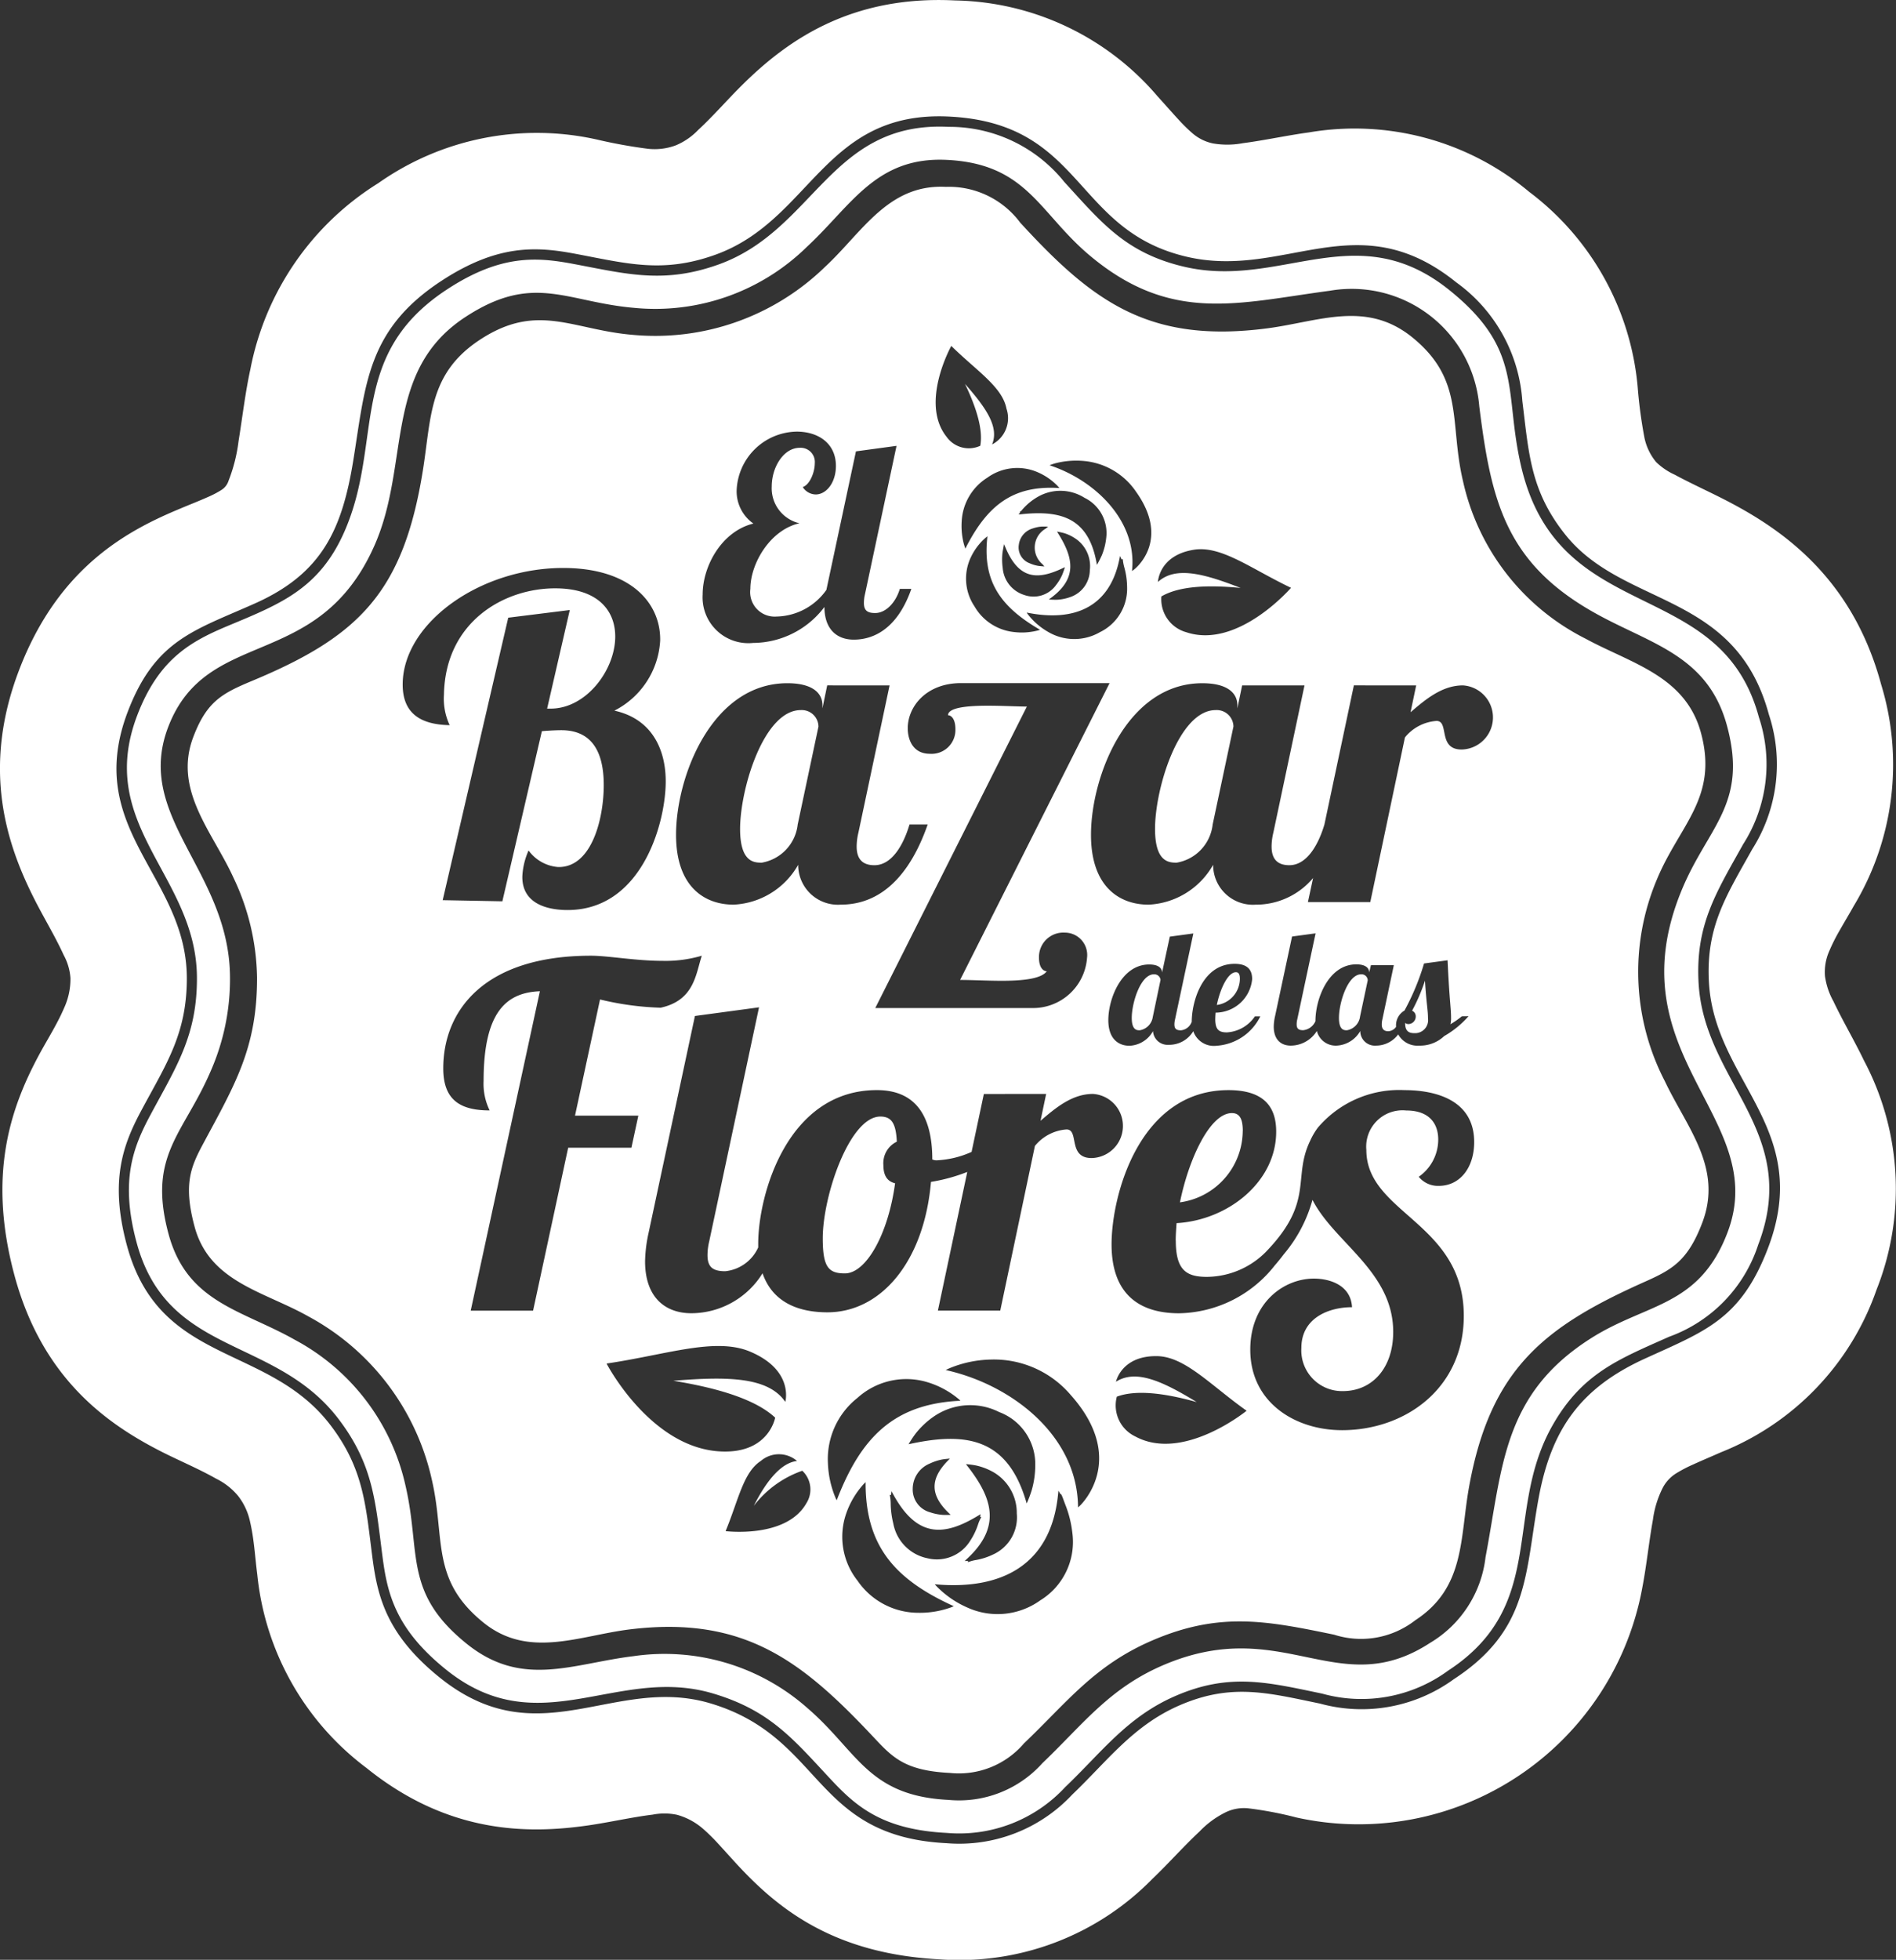 <svg xmlns="http://www.w3.org/2000/svg" width="147.125" height="151.995" viewBox="0 0 147.125 151.995"><rect x="0" y="0" width="147.125" height="151.995" fill="#333333" stroke="none"/><path d="M221.167,178.6c2.726-2.6,4.723-5.36,8.328-6.921,4.035-1.747,6.872-.964,10.9-.134a12.155,12.155,0,0,0,10.377-1.891c5.859-3.821,5.513-8.141,6.57-13.971.979-5.4,3.253-8.6,8.23-10.878,4.681-2.142,7.461-3.028,9.581-8.585,3.54-9.274-4.122-12.9-4.579-20.564-.26-4.361,1.358-6.782,3.35-10.361a12.3,12.3,0,0,0,1.3-10.455c-2.592-9.6-11.261-8.267-15.8-13.958-2.718-3.406-2.825-6.3-3.333-10.363a12.367,12.367,0,0,0-5.129-9.2c-7.686-6.2-13.317-.194-20.946-1.993-8.794-2.075-7.94-10.336-18.386-10.863-9.752-.492-10.7,8.046-18.175,10.721-4.091,1.464-6.866.667-10.881-.086-2.98-.559-5.977-.751-10.321,2.082-5.783,3.771-5.917,7.977-6.865,13.876-.872,5.421-2.427,8.825-7.6,11.146-4.688,2.1-7.767,2.8-9.91,8.412-3.494,9.156,4.551,12.73,4.581,20.63.016,4.344-1.593,6.682-3.523,10.286-1.422,2.653-2.485,5.447-1.13,10.465,2.531,9.374,10.953,7.576,15.819,13.98,2.625,3.455,2.72,6.334,3.254,10.38.4,3,1.151,5.9,5.19,9.159,7.7,6.206,13.546-.211,21.012,2.011,8.793,2.616,7.911,10.32,18.32,10.845A12,12,0,0,0,221.167,178.6Zm6.223,6.533a20.952,20.952,0,0,1-16.453,6.25c-8.171-.412-12.474-3.836-15.605-7.175-.554-.591-1.088-1.2-1.644-1.8a14.266,14.266,0,0,0-1.133-1.119,5.167,5.167,0,0,0-2.056-1.119,4.718,4.718,0,0,0-1.887-.014c-1.634.2-3.28.584-4.966.83-4.7.684-10.885.681-17.249-4.452a21.413,21.413,0,0,1-8.471-15c-.178-1.352-.237-2.7-.556-4.077a4.92,4.92,0,0,0-.937-2.025,5.16,5.16,0,0,0-1.688-1.325c-1.415-.8-2.926-1.42-4.376-2.164-4.206-2.158-9.146-5.687-11.282-13.6-2.113-7.827-.294-13.008,1.888-17.079.653-1.219,1.405-2.369,1.971-3.69a5.383,5.383,0,0,0,.483-2.3,4.372,4.372,0,0,0-.526-1.784c-.67-1.468-1.533-2.871-2.279-4.348C138.5,104.943,136.5,99.09,139.439,91.4c3.1-8.119,8.579-10.9,12.549-12.551.709-.3,1.416-.571,2.1-.878a7.333,7.333,0,0,0,1.039-.54,1.31,1.31,0,0,0,.569-.722,12.626,12.626,0,0,0,.779-3.084c.3-1.847.512-3.716.914-5.559a21.861,21.861,0,0,1,9.931-14.442,21.371,21.371,0,0,1,16.913-3.392,39.594,39.594,0,0,0,4.018.73,4.708,4.708,0,0,0,2.159-.271,5.174,5.174,0,0,0,1.731-1.193c1.206-1.114,2.285-2.376,3.471-3.542,3.383-3.329,8.31-6.915,16.469-6.5A21.124,21.124,0,0,1,227.793,46.9c.545.594,1.068,1.2,1.612,1.787a12.124,12.124,0,0,0,1.056,1.041,3.525,3.525,0,0,0,1.622.816,6.52,6.52,0,0,0,2.324-.019c1.7-.222,3.4-.6,5.128-.835A21.124,21.124,0,0,1,256.622,54.3a21.291,21.291,0,0,1,8.417,15.1,36.351,36.351,0,0,0,.532,3.99,4.344,4.344,0,0,0,.9,1.864,5.046,5.046,0,0,0,1.446.983c1.476.8,3.095,1.5,4.67,2.356,4.216,2.283,9.225,6.05,11.344,13.9a21.226,21.226,0,0,1-2.128,17.2c-.35.629-.721,1.24-1.076,1.864a14.556,14.556,0,0,0-.82,1.628,4.012,4.012,0,0,0-.331,1.945,5.581,5.581,0,0,0,.654,1.945c.723,1.526,1.612,3.02,2.373,4.6a21.221,21.221,0,0,1,.974,17.772A21,21,0,0,1,271.5,152.055c-.727.324-1.456.626-2.172.954a10.627,10.627,0,0,0-1.25.649,2.924,2.924,0,0,0-1.1,1.168,7.738,7.738,0,0,0-.754,2.467c-.312,1.721-.483,3.477-.814,5.212a22.376,22.376,0,0,1-26.834,17.877,28.5,28.5,0,0,0-3.777-.718,3.275,3.275,0,0,0-1.709.3,7.227,7.227,0,0,0-2.047,1.5C229.782,182.641,228.641,183.941,227.39,185.133Zm-6.772-7.111a11.21,11.21,0,0,1-9.186,3.553c-4.917-.248-6.984-2-8.937-4.085-2.915-3.109-4.708-5.393-9.2-6.728-7.469-2.223-13.492,3.977-20.738-1.867-3.836-3.094-4.523-5.782-4.9-8.643-.556-4.218-.667-7.149-3.41-10.759-4.935-6.494-13.29-4.84-15.684-13.705-1.288-4.77-.291-7.353,1.063-9.881,2-3.739,3.635-6.151,3.618-10.665-.03-7.915-7.917-11.736-4.633-20.342,1.71-4.48,4.282-5.791,7.154-6.989,3.965-1.653,6.973-2.842,8.913-7.238,3.088-7,.152-13.7,8-18.824,4.123-2.689,6.894-2.5,9.739-1.966,4.175.783,7.038,1.577,11.3.052,7.475-2.676,8.689-11.139,17.866-10.676a11.421,11.421,0,0,1,8.97,4.278c2.858,3.115,4.733,5.494,9.272,6.565,7.543,1.779,13.387-4,20.629,1.838,5.789,4.669,4.178,7.892,5.56,13.716,2.954,12.447,15.448,8.331,18.434,19.391a11.52,11.52,0,0,1-1.228,9.859c-2.076,3.73-3.72,6.248-3.449,10.8.457,7.681,7.97,11.481,4.63,20.233a11.306,11.306,0,0,1-6.912,7.152c-3.877,1.731-6.754,2.812-9.068,6.9-3.81,6.729-.318,13.929-8.092,19a11.375,11.375,0,0,1-9.781,1.778c-4.2-.868-7.155-1.644-11.373.183C225.424,172.573,223.444,175.33,220.618,178.022Zm-1.769-1.858c3.115-2.966,5.141-5.766,9.311-7.572,9.337-4.043,13.63,2.9,20.771-1.755a8.915,8.915,0,0,0,4.305-6.651c1.332-6.993,1.316-12.65,8.238-17.009,4.311-2.715,8.338-2.405,10.533-8.156,3.411-8.937-8.875-13.69-3.544-26.58,2.034-4.918,5.152-6.652,3.512-12.724-1.453-5.381-5.749-6.3-9.974-8.6-7.175-3.9-8.321-8.748-9.25-16.181a9.933,9.933,0,0,0-11.582-8.968c-7.173.954-12.352,2.583-18.7-2.777-3.9-3.3-4.826-7.057-11.013-7.369-5.534-.279-7.419,3.547-10.913,6.774A16.8,16.8,0,0,1,187.205,63.3c-5.32-.451-7.83-2.754-13.119.7-6.413,4.182-4.268,11.388-7.059,17.711-4.36,9.88-13.01,6.226-16.017,14.105-2.665,6.984,4.771,11.142,4.8,19.418a17.74,17.74,0,0,1-1.482,7.22c-2.11,4.93-4.941,6.546-3.288,12.666,1.44,5.334,5.671,5.876,9.8,8.21a16.992,16.992,0,0,1,8.593,11.333c1.207,5.206-.184,8.267,4.737,12.236,4.317,3.482,8.22,1.54,12.951.967a16.723,16.723,0,0,1,13.513,4.042c3.888,3.348,4.669,6.79,10.926,7.106A8.685,8.685,0,0,0,218.849,176.165Zm-1.444-1.516a6.64,6.64,0,0,1-5.738,2.274c-3.375-.17-4.381-1.135-5.774-2.619-5.538-5.906-10.026-9.606-19.022-8.517-3.94.477-7.872,2.316-11.386-.518-4.142-3.34-2.955-6.518-4.012-11.079a19.083,19.083,0,0,0-9.6-12.683c-3.4-1.92-7.65-2.647-8.807-6.934-.9-3.323-.289-4.674.671-6.465,2.423-4.522,4.191-7.4,4.171-12.883a18.586,18.586,0,0,0-1.833-7.74c-1.62-3.551-4.69-6.773-3.107-10.923,1.052-2.758,2.249-3.372,4.595-4.35,8.24-3.436,11.691-6.844,13.21-16.287.669-4.162.441-7.552,4.459-10.173,4.443-2.9,7.143-.758,11.8-.363a18.9,18.9,0,0,0,14.935-5.254c2.9-2.68,4.9-6.447,9.388-6.221a6.894,6.894,0,0,1,5.772,2.774c5.643,6.152,10.008,9.393,19.162,8.2,4-.523,7.665-2.2,11.247.684,4.1,3.31,2.877,6.637,3.952,11.166A18.032,18.032,0,0,0,261,88.956c3.537,1.923,7.758,2.88,8.953,7.306,1.362,5.043-1.665,7.121-3.426,11.379a18.425,18.425,0,0,0,.618,15.623c1.721,3.632,4.538,6.732,2.9,11.011-1.132,2.967-2.37,3.627-4.458,4.559-7.756,3.462-11.964,6.713-13.625,15.876-.729,4.022-.279,7.829-4.181,10.374a6.847,6.847,0,0,1-6.294,1.117c-5.242-1.082-8.9-1.81-14.165.47C222.84,168.615,220.74,171.472,217.4,174.649ZM204.381,74.427l-2.294,10.745a4.853,4.853,0,0,1-3.877,2.066,1.9,1.9,0,0,1-2.022-2.149c0-1.958,1.532-4.575,3.809-5.086a2.784,2.784,0,0,1-2.15-2.852c0-1.49.915-3,2.171-3a1.1,1.1,0,0,1,1.17,1.192c0,.724-.4,1.681-.936,1.851a1.223,1.223,0,0,0,1,.575c.851,0,1.575-.937,1.575-2.213,0-1.745-1.362-2.66-3.043-2.66a4.74,4.74,0,0,0-4.661,4.576,3.052,3.052,0,0,0,1.3,2.554c-2.447.6-3.937,3.277-3.937,5.512a3.552,3.552,0,0,0,3.916,3.746,6.968,6.968,0,0,0,5.533-2.789c.008,1.773,1.005,2.534,2.277,2.534,1.149,0,3.256-.468,4.469-3.937h-.894c-.319,1.064-1.085,1.873-1.915,1.873-.6,0-.873-.192-.873-.787a2.955,2.955,0,0,1,.085-.681L207.531,74ZM251.4,118.24a6.931,6.931,0,0,1-.889.617,1.875,1.875,0,0,0,.05-.469c0-.814-.124-1.3-.271-4.491l-1.826.247a18.672,18.672,0,0,1-1.518,3.652,1.317,1.317,0,0,0-.65,1.258.782.782,0,0,1-.608.345c-.346,0-.506-.185-.506-.531a1.712,1.712,0,0,1,.05-.395l.888-4.2h-1.777l-.136.568c0-.358-.3-.629-1-.629-2.147,0-3.171,2.653-3.17,4.408a1.17,1.17,0,0,1-.951.7c-.345,0-.506-.111-.506-.456a1.707,1.707,0,0,1,.049-.395l1.419-6.662-1.826.247-1.32,6.181a4.034,4.034,0,0,0-.1.8c0,1.036.58,1.48,1.32,1.48a2.4,2.4,0,0,0,2.025-1.136,1.506,1.506,0,0,0,1.529,1.136,2.233,2.233,0,0,0,1.839-1.135,1.133,1.133,0,0,0,1.209,1.135,2.151,2.151,0,0,0,1.735-.871,1.706,1.706,0,0,0,1.633.871,2.721,2.721,0,0,0,1.937-.74,7.356,7.356,0,0,0,1.888-1.542Zm-19.136.21c0-.148.012-.321.024-.493a2.862,2.862,0,0,0,2.838-2.6c0-.617-.259-1.185-1.357-1.185-2.529,0-3.331,2.973-3.33,4.487a.992.992,0,0,1-.84.67c-.346,0-.506-.111-.506-.456a1.71,1.71,0,0,1,.05-.395l1.419-6.662-1.826.247-.6,2.788c0-.358-.3-.629-1-.629-2.146,0-3.171,2.653-3.171,4.318,0,1.468.8,1.986,1.641,1.986a2.194,2.194,0,0,0,1.826-1.135,1.133,1.133,0,0,0,1.209,1.061,2.179,2.179,0,0,0,1.917-1.056,1.687,1.687,0,0,0,1.809,1.129,4.076,4.076,0,0,0,3.393-2.282h-.419a2.822,2.822,0,0,1-2.184,1.246C232.558,119.486,232.262,119.289,232.262,118.45Zm10.755-25.874-2.285,10.788c-.5,1.68-1.412,3.159-2.722,3.159-.941,0-1.378-.5-1.378-1.445a4.66,4.66,0,0,1,.135-1.075l2.419-11.426h-4.839l-.37,1.781v-.235c0-.975-.807-1.714-2.722-1.714-5.848,0-8.637,7.226-8.637,11.763,0,4,2.185,5.411,4.47,5.411a6.081,6.081,0,0,0,5.008-3.092,3.086,3.086,0,0,0,3.294,3.092,5.781,5.781,0,0,0,4.462-2.065l-.4,1.863h4.839l2.689-12.771a3.473,3.473,0,0,1,2.453-1.277c1.008,0,.067,2.218,1.949,2.218a2.49,2.49,0,0,0,.1-4.974c-1.613,0-2.891,1.075-4.067,2.083l.437-2.083ZM219.19,114.748c-.437.6-1.915.739-3.5.739-1.109,0-2.353-.067-3.226-.067L224.063,92.4H212.536c-2.689,0-4.134,1.815-4.134,3.5,0,.941.437,1.982,1.714,1.982a1.85,1.85,0,0,0,1.983-1.915c0-.806-.336-1.075-.571-1.075,0-.6,1.512-.74,3.091-.74,1.143,0,2.319.067,3.025.067L205.882,117.6h12.132a4.2,4.2,0,0,0,4.3-3.9,1.735,1.735,0,0,0-1.714-1.949,1.893,1.893,0,0,0-2.016,1.949C218.585,114.513,218.954,114.748,219.19,114.748ZM202.151,92.576l-.37,1.781v-.235c0-.975-.807-1.714-2.722-1.714-5.847,0-8.637,7.226-8.637,11.763,0,4,2.184,5.411,4.469,5.411a6.081,6.081,0,0,0,5.008-3.092,3.086,3.086,0,0,0,3.294,3.092c1.815,0,4.84-.74,6.755-6.217h-1.411c-.5,1.68-1.412,3.159-2.722,3.159-.941,0-1.378-.5-1.378-1.445a4.641,4.641,0,0,1,.134-1.075l2.42-11.426ZM177.4,87.327l-5.086,21.908,4.63.087,3.066-13.193c.623-.058,1.315-.081,1.592-.076,2.524.044,3.25,2.029,3.208,4.448-.046,2.628-1.007,6.208-3.532,6.164a3.128,3.128,0,0,1-2.3-1.285,5.606,5.606,0,0,0-.484,2c-.037,2.109,1.892,2.593,3.379,2.619,5.774.1,7.688-6.506,7.746-9.825.045-2.593-1.055-5-3.983-5.638a6.5,6.5,0,0,0,3.554-5.437c.05-2.835-2.186-5.537-7.269-5.626-6.535-.114-12.628,4.172-12.711,8.943-.04,2.317,1.362,3.205,3.645,3.246a4.818,4.818,0,0,1-.444-2.36c.1-5.705,4.745-8.321,8.791-8.251,3.285.057,4.534,1.843,4.5,3.814-.045,2.593-2.311,5.562-5.077,5.514l-.208,0,1.759-7.647Zm51.794,48.3c0-.4.034-.874.067-1.344,4.033-.235,7.73-3.227,7.73-7.091,0-1.681-.706-3.226-3.7-3.226-6.889,0-9.074,8.1-9.074,11.964,0,3.8,2.084,5.344,5.243,5.344a9.645,9.645,0,0,0,7.416-3.706q.369-.425.706-.872a11.076,11.076,0,0,0,2.225-4.219c1.7,3.333,6.264,5.561,6.264,10.241,0,2.823-1.646,4.591-3.9,4.591a3.159,3.159,0,0,1-3.226-3.348c0-2.319,2.117-3.159,3.932-3.159-.1-1.748-1.781-2.218-2.957-2.218-2.352,0-4.94,1.882-4.94,5.512,0,4.1,3.486,6.244,7.125,6.244,4.873,0,9.444-3.219,9.444-8.865,0-7.26-7.562-7.931-7.562-12.872a2.818,2.818,0,0,1,3.091-3.058c1.849,0,2.487,1.075,2.487,2.252a3.517,3.517,0,0,1-1.512,2.89,1.921,1.921,0,0,0,1.546.706c1.68,0,2.756-1.445,2.756-3.395,0-3.7-3.832-4.032-5.411-4.032a8.289,8.289,0,0,0-6.72,2.911,5.4,5.4,0,0,0-.6,1.024c-1.376,2.857.315,4.631-3.268,8.438a6.519,6.519,0,0,1-4.743,2.111C230,138.45,229.2,137.913,229.2,135.627Zm-14.888-11.36-.952,4.491a7.4,7.4,0,0,1-2.678.651.788.788,0,0,1-.37-.067c0-3.528-1.412-5.377-4.3-5.377-6.923,0-9.209,8.066-9.209,11.93l0,.271a3.156,3.156,0,0,1-2.557,1.846c-.941,0-1.378-.3-1.378-1.243a4.658,4.658,0,0,1,.134-1.076l3.865-18.148-4.974.672-3.6,16.837a11.01,11.01,0,0,0-.269,2.184c0,2.823,1.579,4.033,3.6,4.033a6.528,6.528,0,0,0,5.516-3.1c.742,2.152,2.63,3.028,5.037,3.028,4.134,0,7.495-3.9,8.032-10.115a13.67,13.67,0,0,0,2.817-.772l-2.279,10.753h4.839l2.689-12.771a3.474,3.474,0,0,1,2.453-1.277c1.008,0,.067,2.218,1.949,2.218a2.49,2.49,0,0,0,.1-4.974c-1.614,0-2.891,1.076-4.067,2.084l.437-2.084Zm-31.725,1.681,1.942-9.012a22.625,22.625,0,0,0,4.705.639c2.621-.571,2.722-2.621,3.193-4.033a9.969,9.969,0,0,1-3.024.4c-2.117,0-4.235-.4-5.579-.4-8.3,0-11.46,4.268-11.46,8.738,0,2.42,1.277,3.26,3.6,3.26a4.685,4.685,0,0,1-.47-2.285c0-5.378,1.781-6.856,4.369-6.957l-5.369,24.773h4.84l2.723-12.637h4.907l.538-2.487Zm32.362-52.056a2.293,2.293,0,0,0,1.119-2.775c-.324-1.7-2.321-2.934-4.282-4.867,0,0-2.462,4.407-.369,7.044a2.12,2.12,0,0,0,2.618.7c.219-1.192-.245-2.838-1.186-4.8C214.51,71.084,215.5,72.546,214.944,73.892ZM198.9,148.145s.7-2.452-2.739-3.9c-2.7-1.132-6.447.235-11.131.927,0,0,3.654,7.04,9.455,6.82,3.193-.121,3.627-2.624,3.627-2.624-1.441-1.348-4.207-2.258-7.9-2.859C194.545,146.148,197.591,146.238,198.9,148.145Zm5.577-.291a6.043,6.043,0,0,0-2.27,5.049,7.611,7.611,0,0,0,.586,2.674l.094.2.082-.208c1.843-4.665,4.338-7.2,9.294-7.5l.229-.014-.171-.153a6.835,6.835,0,0,0-2.4-1.285A5.647,5.647,0,0,0,204.481,147.853Zm16.62-.184a7.826,7.826,0,0,0-6.294-2.806,8.827,8.827,0,0,0-3.211.692l-.246.117.265.064c4.961,1.19,9.851,5.024,10,10.381l.006.214.156-.147C221.785,156.176,225.506,152.669,221.1,147.67Zm-10.77,1.676a6.536,6.536,0,0,0-1.315,1.257,7.887,7.887,0,0,0-.544.826l.2-.043c4.279-.907,7.44-.407,8.892,4.4l.072.239a9.5,9.5,0,0,0,.386-1.021,7,7,0,0,0,.277-1.89,4.315,4.315,0,0,0-2.8-4.18A4.984,4.984,0,0,0,210.33,149.346Zm4.612,4.191a4.761,4.761,0,0,0-1.247-.461,6.45,6.45,0,0,0-.774-.1l.127.163c1.952,2.5,2.624,4.708-.041,7.174l-.187.173.255-.007,0,.1a3.067,3.067,0,0,1,.609-.168,5.122,5.122,0,0,0,1.329-.424,3.162,3.162,0,0,0,1.852-3.188A3.647,3.647,0,0,0,214.942,153.537Zm-4.984,6.741a3.036,3.036,0,0,0,3.3-1.374,5.267,5.267,0,0,0,.6-1.249,2.97,2.97,0,0,1,.255-.574l-.094-.017.038-.209-.182.11c-2.574,1.559-4.7,1.81-6.589-1.632l-.146-.266-.033.3-.1-.011a3.49,3.49,0,0,1,.074.686,6.72,6.72,0,0,0,.2,1.529A3.376,3.376,0,0,0,209.958,160.278Zm.2-3.562a3.9,3.9,0,0,0,.93.19c.157.013.444.009.645,0l-.158-.153c-1.36-1.315-1.513-2.557-.075-4.03l.175-.179c-.215.019-.51.048-.658.08a4.005,4.005,0,0,0-.892.3,2.129,2.129,0,0,0-1.336,1.959A1.832,1.832,0,0,0,210.16,156.716Zm-5.615,5.348a5.717,5.717,0,0,0,4.673,2.438,7.125,7.125,0,0,0,2.563-.426l.2-.083-.2-.093c-4.326-2.006-6.6-4.529-6.645-9.3l0-.231-.162.165a6.569,6.569,0,0,0-1.334,2.242A5.49,5.49,0,0,0,204.545,162.064Zm14.114,1.492a5.312,5.312,0,0,0,2.517-5.273,8.38,8.38,0,0,0-.527-2.126c-.211-.543-.314-.914-.4-.867l-.149-.26-.031.3c-.561,5.545-4.464,7.361-9.326,6.98l-.242-.019.164.179a7.579,7.579,0,0,0,2.354,1.62A5.672,5.672,0,0,0,218.659,163.556Zm-18.844-10.828a2.153,2.153,0,0,0-2.811,0c-1.366.879-1.739,3.054-2.732,5.441,0,0,4.705.594,6.265-2.158a1.99,1.99,0,0,0-.314-2.525,8.1,8.1,0,0,0-3.763,2.722C197.522,154.094,198.656,152.857,199.815,152.728Zm24.742-6.142c1.543-.983,3.57-.076,6.273,1.575-2.633-.737-4.771-.952-6.2-.421a2.663,2.663,0,0,0,1.434,3.087c3.719,2.015,8.636-1.994,8.636-1.994-2.819-2-4.784-4.206-6.956-4.236C224.975,144.559,224.557,146.586,224.557,146.586Zm3.258-62.025c1.343-1.23,3.486-.691,6.421.459-2.709-.268-4.841-.109-6.148.658a2.65,2.65,0,0,0,1.939,2.778c3.994,1.332,8.12-3.447,8.12-3.447-3.109-1.478-5.416-3.3-7.55-2.95C227.875,82.5,227.815,84.561,227.815,84.561Zm-13.266-8.072a4.246,4.246,0,0,0-1.957,3.361,5.514,5.514,0,0,0,.078,1.355,4.1,4.1,0,0,0,.135.555l.072.211.1-.2c1.616-3.1,3.524-4.663,6.971-4.512l.229.01-.153-.17a4.8,4.8,0,0,0-1.584-1.074A3.97,3.97,0,0,0,214.549,76.488Zm5.113-1.079-.255.092.254.09c3.351,1.186,6.451,4.2,6.165,7.906l-.017.213.17-.129c.01-.008,2.867-2.188.159-6a5.481,5.481,0,0,0-4.186-2.419,6.522,6.522,0,0,0-1.638.088c-.2.037-.369.078-.482.108Zm2.483,2.633a3.507,3.507,0,0,0-3.643-.092,4.575,4.575,0,0,0-1.011.781c-.117.119-.206.223-.267.3s-.171.064-.092.119l-.121.173.21-.022c3.03-.317,5.167.259,5.819,3.682l.046.245a7.631,7.631,0,0,0,.384-.75,4.9,4.9,0,0,0,.332-1.3A3.04,3.04,0,0,0,222.145,78.042Zm-.717,3.155a3.353,3.353,0,0,0-.839-.415,5.2,5.2,0,0,0-.6-.133l.109.176c1.169,1.873,1.467,3.434-.544,4.939l-.2.15a6.54,6.54,0,0,0,.684.018,3.6,3.6,0,0,0,.961-.2,2.235,2.235,0,0,0,1.537-2.1A2.574,2.574,0,0,0,221.428,81.2Zm-1.554,3.645a3.718,3.718,0,0,0,.514-.829,6.2,6.2,0,0,0,.212-.606l-.189.089c-1.891.89-3.361.908-4.416-1.6l-.116-.275c-.05.249-.116.591-.131.763a4.752,4.752,0,0,0,.027,1.082,2.386,2.386,0,0,0,1.677,2.1A2.148,2.148,0,0,0,219.874,84.842ZM217.848,83.1a2.769,2.769,0,0,0,.639.2c.106.021.341.04.518.053l-.141-.169a1.688,1.688,0,0,1,.238-2.762l.193-.16c-.192,0-.439-.006-.542,0a2.831,2.831,0,0,0-.647.141,1.515,1.515,0,0,0-1.089,1.287A1.307,1.307,0,0,0,217.848,83.1Zm-4.3,3.291a4.018,4.018,0,0,0,3.087,2.047,4.992,4.992,0,0,0,1.822-.11l.212-.061-.189-.113c-2.85-1.7-4.235-3.612-3.92-6.912l.022-.23-.178.147a4.618,4.618,0,0,0-1.1,1.469A3.861,3.861,0,0,0,213.548,86.4Zm9.727,2.076a3.736,3.736,0,0,0,2.147-3.5,5.866,5.866,0,0,0-.211-1.521,3.766,3.766,0,0,1-.126-.673l-.088.039-.121-.274-.061.293c-.79,3.787-3.611,4.759-6.949,4.142l-.239-.044.144.2a5.32,5.32,0,0,0,1.525,1.3A3.989,3.989,0,0,0,223.274,88.472ZM247.82,118.24a.465.465,0,0,0-.284-.432,14.083,14.083,0,0,0,1-2.332c.123,1.9.235,2.282.235,2.924a1.011,1.011,0,0,1-1.074,1.147c-.486,0-.705-.227-.7-.792a.418.418,0,0,0,.279.089A.586.586,0,0,0,247.82,118.24Zm-4.232-3.257a.479.479,0,0,1,.506.469l-.592,2.788a1.242,1.242,0,0,1-1.024,1.085c-.222,0-.617-.012-.617-.962C241.861,117.2,242.54,114.983,243.588,114.983Zm-9.414.346a2.067,2.067,0,0,1-1.789,2.035c.247-1.221.851-2.541,1.48-2.541C234.1,114.822,234.174,115.02,234.174,115.328Zm-6.761,2.973a1.218,1.218,0,0,1-1.012,1.024c-.222,0-.617-.012-.617-.962,0-1.16.678-3.381,1.727-3.381a.489.489,0,0,1,.506.432Zm4.883-23.81a1.3,1.3,0,0,1,1.378,1.277l-1.613,7.6a3.381,3.381,0,0,1-2.79,2.957c-.6,0-1.681-.033-1.681-2.622C227.592,100.541,229.441,94.492,232.3,94.492Zm-32.2,0a1.3,1.3,0,0,1,1.378,1.277l-1.613,7.6a3.381,3.381,0,0,1-2.79,2.957c-.6,0-1.68-.033-1.68-2.622C195.4,100.541,197.245,94.492,200.1,94.492Zm34.3,32.633a5.63,5.63,0,0,1-4.873,5.545c.672-3.327,2.319-6.923,4.033-6.923C234.2,125.747,234.4,126.284,234.4,127.125ZM203.52,138.181c-1.277,0-1.714-.5-1.714-2.722,0-3.294,2.084-9.443,4.47-9.443.874,0,1.21.537,1.277,1.949a1.845,1.845,0,0,0-1.042,1.815c0,.672.2,1.243.908,1.411C206.881,135.156,205.167,138.181,203.52,138.181Z" transform="translate(-137.962 -39.421)" fill="#fff" fill-rule="evenodd"/></svg>